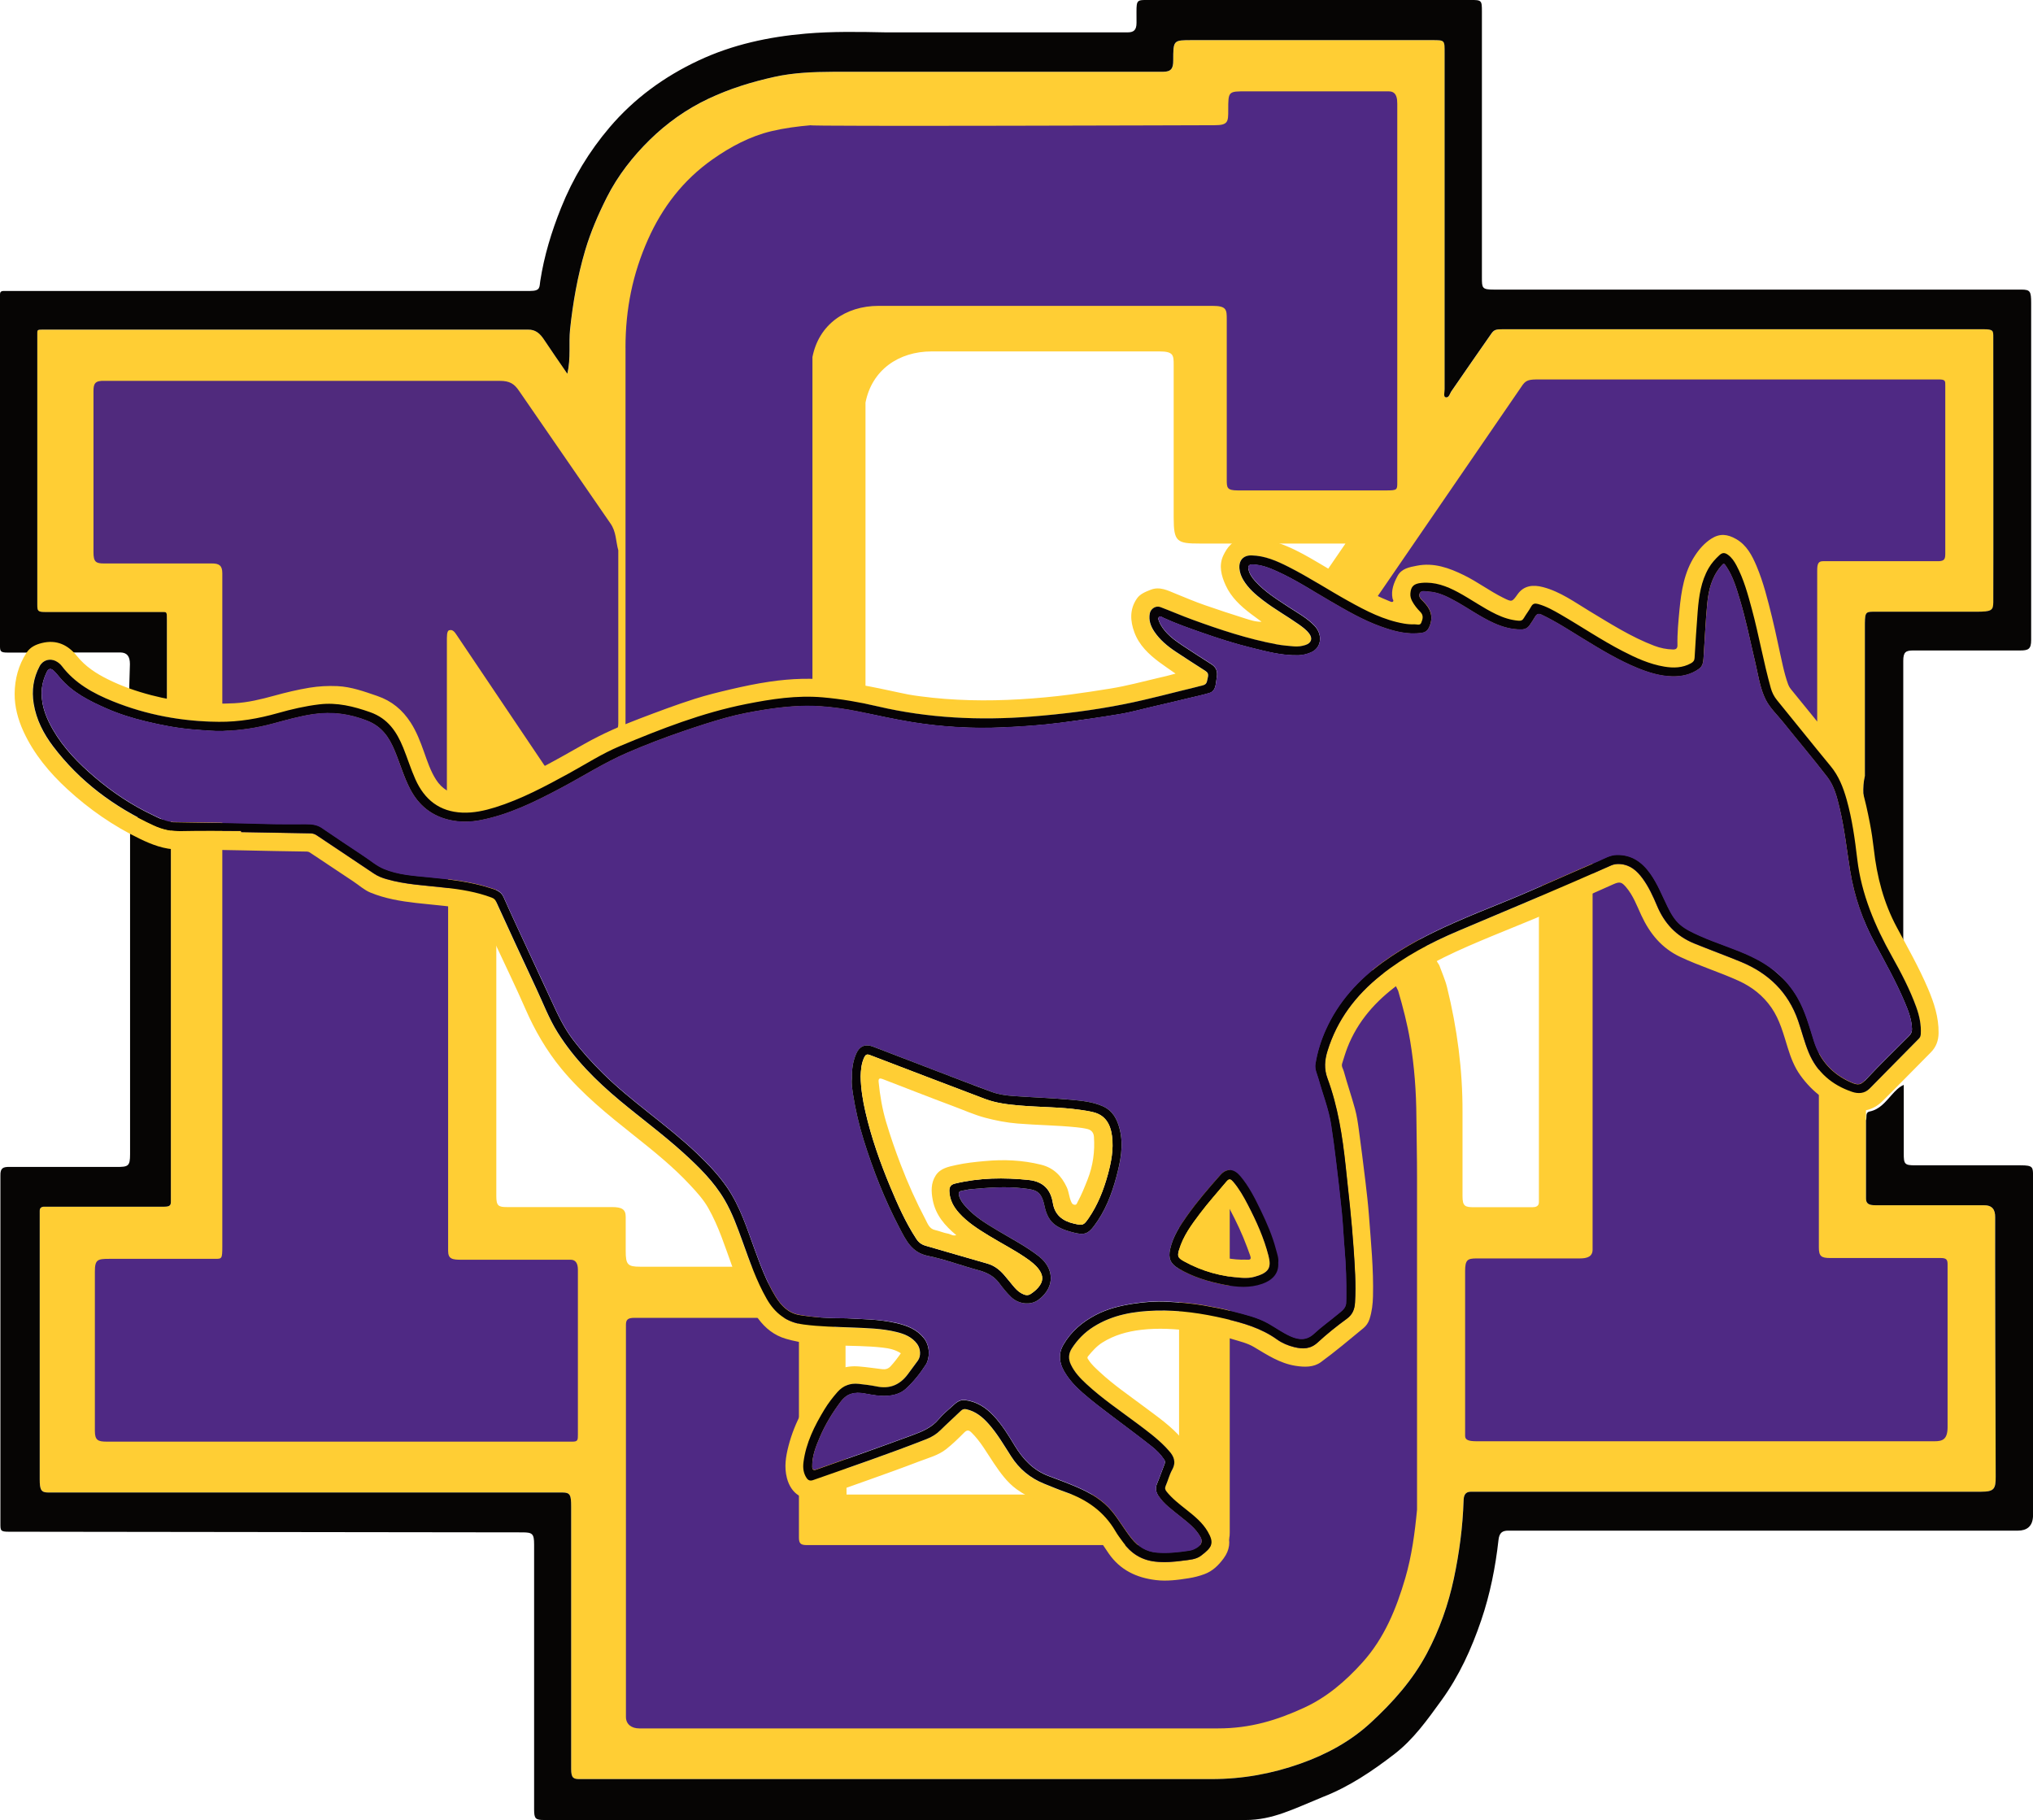 <?xml version="1.0" encoding="utf-8"?>
<!-- Generator: Adobe Illustrator 26.5.0, SVG Export Plug-In . SVG Version: 6.00 Build 0)  -->
<svg version="1.1" xmlns="http://www.w3.org/2000/svg" xmlns:xlink="http://www.w3.org/1999/xlink" x="0px" y="0px"
	 viewBox="0 0 540 483.41" style="enable-background:new 0 0 540 483.41;" xml:space="preserve">
<g id="Layer_1">
	<g>
		<g>
			<path style="fill:#FFCE34;" d="M347.52,158.74l9.86-14.37h-38.67c-6.09,0-6.96-0.43-6.96-6.89V97c0-2.62,0-3.66-3.8-3.66h-60.48
				c-8.81,0-15.91,4.98-17.58,13.61v85.62l-105.17,33.86l-80.4-40.62c0-0.33,0.01-0.65,0.01-0.98v-20.09c0-2.14,0-2.14-1.08-2.14
				h-31.1c-2.1,0-2.24-0.26-2.24-1.92V88.59c0-1.05,0-1.03,1.89-1.03h128.44c2.03-0.05,3.23,1.05,4.27,2.62
				c1.92,2.92,3.93,5.77,6.22,9.11c0.97-4.29,0.33-8.07,0.72-11.78c0.74-7.11,1.97-14.11,4.01-20.99c1.46-4.92,3.46-9.58,5.77-14.13
				c2.91-5.77,6.9-10.86,11.44-15.29c4.48-4.38,9.61-8.06,15.47-10.84c5.7-2.7,11.56-4.5,17.63-5.84c5.09-1.13,10.31-1.31,15.5-1.34
				h87.63c2.24,0,2.76-0.91,2.76-2.98c0-5.43,0-5.43,4.97-5.43h63.77c3.49,0,3.34,0,3.34,3.56v89.2c0,0.75-0.37,1.99,0.29,2.11
				c0.91,0.17,1.08-0.99,1.52-1.62c3.55-5.13,7.07-10.29,10.67-15.39c0.69-0.97,1.27-1.07,3.03-1.07h127.51
				c2.79,0,2.72,0.39,2.72,2.19c0,0,0.05,63.48,0,70.32c-0.02,2.21-0.48,2.52-4.6,2.52H497.4c-2.06,0-2.06,0.49-2.06,4.25v39.36
				c-1.48,6.42,1.33,12.45,2.07,18.65c0.57,4.73,1.09,9.51,2.67,14.05c1.41,4.05,2.96,8.06,5.46,11.62"/>
			<path style="fill:#4F2984;" d="M166.14,92.38c0-10.34,1.91-19.63,5.97-28.76c3.82-8.57,9.35-15.79,17.14-21.28
				c4.84-3.41,10.03-6.16,15.66-7.5c3.35-0.8,6.95-1.28,10.51-1.58c-3.6,0.37,107.18,0,107.18,0c3.64,0,3.64-0.94,3.64-4.02
				c0-5,0-5,4.86-4.97h37.78c1.03,0,2.29,0.36,2.26,3.26v100.62c0,1.96,0,2.11-2.99,2.11c0,0-35.17,0-39.37,0
				c-2.93,0-2.93-0.76-2.93-2.86v-42.5c0-2.62,0-3.66-3.8-3.66h-88.67c-8.81,0-15.91,4.98-17.58,13.61v85.62
				c0,0.9-1.53,1.32-2.52,1.34c-15.9,0.45-30.68,5.48-45.3,11.16c-1.23,0.48-2,1.2-1.83-1.23V92.38z"/>
			<path style="fill:#502A7D;" d="M59.05,187.73v-35.47c0-2.06-0.86-2.6-2.73-2.6H27.61c-2.16,0-2.78-0.42-2.78-3.01v-42.75
				c0-1.99,0.39-2.84,2.94-2.74h105c2.63,0,3.84,0.79,5.11,2.67L162.12,139c1.59,2.22,1.43,4.75,2.11,7.17v45.92
				c0,1.74-0.54,2.58-2.2,3.39c-4.95,2.43-9.77,5.14-14.55,7.9c-1.48,0.85-2.42,0.82-3.26-0.65l-22.92-34.06
				c-0.43-0.64-0.99-1.53-1.87-1.29c-0.43,0-0.73,0.52-0.73,2.09v41.13c0,1.14-1.24,0.33-1.88-0.21c-1.7-1.41-2.58-3.45-3.39-5.46
				c-0.95-2.37-1.85-4.76-2.69-7.17c-2.87-8.21-9.37-11.68-17.28-13.51c-7.49-1.74-14.54,0.41-21.64,2.15
				c-3.5,0.85-6.96,1.82-10.6,1.77C60.42,188.15,59.71,188.38,59.05,187.73z"/>
			<path style="fill:#4F2984;" d="M482.65,191.59c-0.22,0.73-0.38,0.84-0.94,0.21c-4.15-4.7-7.78-9.51-8.85-16.1
				c-1.24-7.62-3.13-15.17-5.75-22.47c-1.16-3.25-2.59-6.41-5.65-8.41c-2.67-1.75-5.02-1.57-7.48,0.45
				c-4.24,3.48-5.79,8.31-6.75,13.43c-0.74,3.95-1.02,7.94-1.01,11.95c0.01,3.05-0.59,3.53-3.5,3.04
				c-6.15-1.05-11.23-4.49-16.51-7.48c-4.79-2.72-9.21-6.1-14.38-8.16c-4.48-1.79-5.71-1.52-8.86,2.07
				c-0.82,0.93-1.59,1.11-2.73,0.56c-2.61-1.24-5.1-2.69-7.53-4.25c-3.59-2.3-7.36-4.25-11.64-4.82
				c-5.79-0.77-11.08,0.91-10.69,7.95c0.09,1.66-0.81,1.86-1.9,1.31c-1.04-0.51-2.67-0.39-2.81-2.13l38.36-55.91
				c1.23-1.98,2.02-2.05,4.96-2.05h105.97c1.76,0,1.76,0.39,1.74,1.63v44.6c0,1.5-0.23,1.96-1.7,2.05h-30.8
				c-1.21,0-1.52,0.69-1.52,2.44V191.59z"/>
			<path style="fill:#060504;" d="M7.84,173.33h-5.8c-1.93,0-2.06-0.33-2.04-1.92c0-8.51,0-93.22,0-93.22c0-0.97,0.67-0.9,1.39-0.91
				h139.42c2.79,0,2.44-1.04,2.69-2.63c1.03-6.7,2.99-13.1,5.52-19.42c3.16-7.9,7.47-15.02,12.91-21.41
				c6.51-7.65,14.47-13.46,23.64-17.76c9.06-4.25,18.65-6.28,28.44-7.13c7.08-0.61,14.24-0.48,21.39-0.33h64.06
				c1.63,0,2.42-0.54,2.42-2.56l-0.01-2.89c0-3.16,0.2-3.16,3.05-3.16h85.54c3.09,0,3.16,0.05,3.16,3.08v70.66
				c0,2.78,0.04,3.19,3.16,3.19h140.12c2.35,0,2.61,0.44,2.61,3.58v89.5c0,2.42-0.75,2.77-2.92,2.77H508.3
				c-2.08-0.02-2.76,0.4-2.76,2.76v74.88c-2.5-3.56-4.04-7.56-5.46-11.62c-1.58-4.54-2.1-9.32-2.67-14.05
				c-0.75-6.2-3.55-12.23-2.07-18.65v-39.36c0-3.76,0-4.25,2.06-4.25h27.45c4.12,0,4.58-0.31,4.6-2.52c0.05-6.84,0-70.32,0-70.32
				c0-1.8,0.07-2.19-2.72-2.19H399.22c-1.76,0-2.34,0.1-3.03,1.07c-3.6,5.1-7.11,10.26-10.67,15.39c-0.44,0.63-0.61,1.79-1.52,1.62
				c-0.66-0.12-0.29-1.36-0.29-2.11v-89.2c0-3.56,0.15-3.56-3.34-3.56H316.6c-4.97,0-4.97,0-4.97,5.43c0,2.06-0.51,2.98-2.76,2.98
				h-87.63c-5.18,0.03-10.4,0.21-15.5,1.34c-6.07,1.34-11.93,3.14-17.63,5.84c-5.85,2.77-10.99,6.46-15.47,10.84
				c-4.53,4.43-8.52,9.52-11.44,15.29c-2.3,4.56-4.31,9.21-5.77,14.13c-2.03,6.88-3.26,13.88-4.01,20.99
				c-0.39,3.71,0.25,7.49-0.72,11.78c-2.29-3.34-4.3-6.2-6.22-9.11c-1.04-1.57-2.23-2.67-4.27-2.62H11.8
				c-1.89,0-1.89-0.02-1.89,1.03v72.06c0,1.67,0.14,1.92,2.24,1.92h31.1c1.08,0,1.08,0,1.08,2.14v20.09c0,0.33-0.01,0.65-0.01,0.98
				c-0.27,0.66-0.41,1.21-1.48,0.99c-2.93-0.6-5.87-1.1-8.56-2.51l0.23-7.85c0-2.02-0.72-3.06-2.51-3.1H17.44
				C14.26,171.42,11.06,171.6,7.84,173.33z"/>
		</g>
		<g>
			<path style="fill:#FFCE34;" d="M61,215.66l70.83,17.88v84.17c0,2.56,0.55,2.9,2.82,2.9h27.87c2.65,0,3.68,0.58,3.68,2.59v9.07
				c0,3.61,0.51,4.18,3.85,4.18h29.67c1.1,3.79,24.87,17.77,24.87,17.77v10.35l0.27,32.39h85.61l2.71-3.2v-81.72l51.65-56.26
				c3.12-3.09,6.33-17.93,17.46,0.58c0.7,1.95,1.58,3.86,2.07,5.86c2.68,10.89,4.15,21.92,4.11,33.16v22.34
				c0,2.71,0.71,2.93,3.11,2.93H407c0.87,0,1.76-0.22,1.76-1.33V244c0-2.91,2.28-24.43,3.35-24.88c0,0,83.52,60.42,83.52,69.12
				v30.12c0,1.39,0.88,1.76,2.43,1.76h28.72c2.46-0.06,3.18,1.21,3.16,3.19c-0.04,4.51,0.08,61.77,0.14,68.85
				c0.03,3.34-0.44,4.05-3.86,4.05H390.69c-1.68,0-1.92,1.2-1.96,2.42c-0.22,6.94-1.13,13.81-2.57,20.59
				c-1.47,6.97-3.83,13.65-7.19,19.96c-3.77,7.09-8.99,12.93-14.87,18.36c-5.48,5.06-11.87,8.47-18.7,10.89
				c-7.59,2.69-15.27,4.11-23.67,4.11H153.92c-1.61,0-2.21-0.3-2.21-2.68v-69.73c0-2.98-0.25-3.71-2.26-3.71H12.79
				c-1.87,0-2.24-0.72-2.24-3.49v-71.37c0-0.73,0.5-1.05,1.16-1.05h31.96c1.63,0,1.72-0.56,1.72-1.46V216.44L61,215.66z"/>
			<path style="fill:#060504;" d="M505.67,288.15v18.17c-0.01,2.87,0.21,3.2,3.03,3.2h28.03c3.28,0,3.28,0.47,3.28,2.92v89.99
				c0,3.06-1.75,4.12-4.01,4.12H400.6c-1.55,0-2.36,0.57-2.57,2.45c-0.81,7.27-2.24,14.46-4.6,21.38
				c-2.56,7.52-5.81,14.7-10.56,21.25c-3.75,5.17-7.42,10.36-12.47,14.25c-5.87,4.53-12.01,8.68-19.05,11.42
				c-7.75,3.16-13.31,6.11-20.47,6.11H144.6c-2.35,0-2.73-0.32-2.73-2.79v-70.38c0-2.88-0.45-3.23-3.13-3.23L2.37,406.84
				c-2.27,0-2.26-0.31-2.26-2.2v-92.4c-0.06-2.06,0.78-2.3,2.37-2.3c9.47,0.02,18.95,0.01,28.42,0.01c3.16,0,3.65-0.16,3.65-3.39
				V217.3c0-0.64,10.82,0.19,10.84,0.95v100.8c0,0.91-0.09,1.46-1.72,1.46H11.71c-0.66,0-1.16,0.32-1.16,1.05v71.37
				c0,2.77,0.37,3.49,2.24,3.49h136.66c2.01,0,2.26,0.73,2.26,3.71v69.73c0,2.38,0.6,2.68,2.21,2.68h167.83
				c8.4,0,16.09-1.43,23.67-4.11c6.83-2.42,13.22-5.83,18.7-10.89c5.88-5.43,11.09-11.27,14.87-18.36
				c3.36-6.31,5.71-12.99,7.19-19.96c1.43-6.78,2.35-13.64,2.57-20.59c0.04-1.22,0.27-2.42,1.96-2.42h135.52
				c3.42,0,3.89-0.71,3.86-4.05c-0.06-7.08-0.18-64.34-0.14-68.85c0.02-1.98-0.7-3.25-3.16-3.19h-28.72c-1.55,0-2.43-0.37-2.43-1.76
				v-20.79c0.3-0.83-0.28-2.09,0.98-2.35c2.71-0.55,4.23-2.62,5.92-4.48C503.44,289.74,504.39,288.71,505.67,288.15z"/>
			<path style="fill:#4F2984;" d="M371.38,263.17c1.28,4.38,2.43,8.77,3.18,13.28c1.12,6.74,1.62,13.52,1.66,20.34
				c0.04,5.35,0.18,10.7,0.17,16.06v88.13c-0.58,6.13-1.41,12.32-3.12,18.17c-2.38,8.12-5.54,15.95-11.42,22.46
				c-4.46,4.94-9.4,9.18-15.38,11.94c-7.21,3.33-14.32,5.53-22.88,5.53h-153.8c-2.02,0-3.53-1.07-3.53-3.07V351.86
				c0-1.4,0.56-1.83,2.31-1.83h38.88c4.17,0,4.76,0.72,4.76,3.17v55.14c0,1.61,0.44,2.05,2.1,2.05h108.97
				c2.68,0,3.36-0.85,3.36-3.29V295.75c0,0,19.78-28.31,25.04-32.48C352.28,262.79,366.08,250.98,371.38,263.17z"/>
			<path style="fill:#4F2984;" d="M59.04,211.18c0-2.16,56.86,15.2,59.99,16.35v104.73c0,2.17,1.16,2.34,3.55,2.34h29.02
				c1.28,0,1.9,0.94,1.9,2.65V381c0,1.45,0,1.91-1.42,1.91H28.31c-2.29,0-3.1-0.39-3.11-2.79v-42.38c0-3.18,0.7-3.38,3.83-3.38
				h28.16c1.75,0,1.86-0.01,1.86-3.38V211.18z"/>
			<path style="fill:#4F2984;" d="M483.12,331.29c0,2.34,0.59,2.85,2.99,2.85h29.36c1.55,0,1.86,0.44,1.84,1.76v43.15
				c0,3.3-1.37,3.76-3.46,3.76H392.28c-2.23,0-3.12-0.34-3.12-1.44v-43.76c0-2.97,0.63-3.36,3.05-3.36h27.43
				c1.98,0,3.38-0.5,3.38-2.33V218.82c2.13-2.17,60.1,48.75,60.1,50.1V331.29z"/>
		</g>
		<g>
			<path style="fill:#FFCE34;" d="M239.28,359.44c-1.45-0.95-3.07-1.3-4.72-1.49c-4.13-0.49-8.29-0.44-12.43-0.59
				c-4.51-0.17-9.03-0.49-13.4-1.77c-3.06-0.9-5.43-2.77-7.31-5.31c-3.14-4.23-5.14-9.02-6.94-13.93c-1.92-5.25-3.57-10.6-6.36-15.5
				c-1.27-2.24-2.98-4.12-4.71-5.98c-4.56-4.93-9.77-9.11-15-13.27c-6.87-5.46-13.71-10.95-19.33-17.78
				c-3.95-4.82-7.02-10.12-9.51-15.82c-2.54-5.83-5.34-11.55-8.02-17.33c-1.02-2.21-2.13-4.4-2.97-6.67
				c-0.6-1.62-1.89-1.94-3.23-2.24c-4.87-1.07-9.85-1.36-14.8-1.92c-4.14-0.47-8.28-1.17-12.15-2.76c-1.66-0.68-3.06-1.98-4.59-2.99
				c-3.83-2.55-7.66-5.08-11.48-7.64c-0.35-0.24-0.69-0.27-1.07-0.27c-11.32-0.14-22.63-0.53-33.95-0.55
				c-3.63,0-6.96-1.28-10.16-2.83c-7.07-3.42-13.47-7.86-19.25-13.18c-4.79-4.41-8.9-9.34-11.65-15.3
				c-1.47-3.2-2.39-6.61-2.36-10.08c0.03-3.84,1.01-7.57,3.15-10.86c0.94-1.45,2.34-2.15,4.05-2.58c3.96-0.99,6.99,0.52,9.34,3.44
				c2.26,2.81,5.13,4.66,8.26,6.21c3.68,1.83,7.53,3.16,11.51,4.2c7.24,1.9,14.59,2.53,22.03,2.14c3.63-0.19,7.17-1.06,10.69-2.03
				c3.05-0.84,6.15-1.58,9.29-2.1c2.46-0.4,4.91-0.53,7.39-0.42c3.71,0.17,7.14,1.43,10.62,2.62c3.86,1.32,6.68,3.7,8.84,7.03
				c1.56,2.4,2.57,5.06,3.53,7.74c0.92,2.58,1.77,5.21,3.27,7.52c1.51,2.33,3.71,3.72,6.54,3.9c4,0.26,7.69-1,11.32-2.44
				c7.53-3,14.52-7.08,21.56-11.05c4.68-2.64,9.58-4.79,14.61-6.69c4.85-1.84,9.71-3.68,14.66-5.25c3.09-0.98,6.25-1.76,9.41-2.5
				c3.47-0.81,6.95-1.55,10.47-2.06c5.66-0.83,11.36-1.07,17.07-0.32c3.2,0.42,6.36,1.01,9.53,1.6c3.42,0.64,6.81,1.45,10.23,2.12
				c1.04,0.2,2.1,0.34,3.15,0.48c8.82,1.17,17.69,1.32,26.56,0.79c4.44-0.27,8.88-0.67,13.28-1.25c3.61-0.47,7.21-1.03,10.8-1.61
				c4.23-0.69,8.35-1.8,12.51-2.78c1.5-0.35,3-0.68,4.69-1.17c-1.53-1.07-2.95-2.02-4.31-3.03c-2.83-2.11-5.37-4.53-6.62-7.9
				c-1.13-3.03-1.32-6.15,0.65-9c0.87-1.26,2.27-1.79,3.63-2.33c2.45-0.98,4.59,0.19,6.72,1.05c2.57,1.04,5.13,2.14,7.75,3.04
				c3.52,1.21,7.05,2.4,10.6,3.5c1.41,0.44,2.83,0.94,4.42,0.89c-0.94-0.7-1.9-1.38-2.83-2.09c-2.74-2.08-5.25-4.4-6.7-7.58
				c-1.16-2.52-1.88-5.26-0.64-7.91c1.05-2.24,2.6-4.18,5.38-4.63c2.48-0.41,4.84,0.06,7.19,0.68c6.11,1.59,11.28,5.11,16.65,8.21
				c4.87,2.81,9.66,5.75,14.9,7.85c0.32,0.13,0.67,0.35,0.95,0.12c0.28-0.24-0.05-0.55-0.11-0.83c-0.43-2.17,0.33-4.1,1.31-5.94
				c1.09-2.04,3.15-2.37,5.15-2.76c4.52-0.89,8.59,0.59,12.52,2.52c3.59,1.76,6.8,4.2,10.39,5.98c2.34,1.16,2.34,1.2,3.85-0.92
				c1.62-2.29,4.04-2.62,6.78-1.89c4.58,1.21,8.36,3.98,12.32,6.37c5.58,3.36,11.07,6.87,17.19,9.2c1.6,0.61,3.26,0.95,4.99,0.99
				c0.83,0.02,1.2-0.33,1.18-1.15c-0.07-3.13,0.24-6.25,0.53-9.35c0.49-5.05,1.26-10.05,4.12-14.43c1.15-1.77,2.56-3.36,4.34-4.5
				c2.25-1.45,4.29-1.22,6.59,0.09c2.82,1.61,4.25,4.38,5.45,7.22c1.83,4.35,2.95,8.94,4.08,13.51c1.06,4.3,1.9,8.64,2.89,12.96
				c0.39,1.69,0.83,3.38,1.43,5c0.3,0.82,0.97,1.51,1.53,2.21c4.76,5.87,9.55,11.7,14.28,17.59c1.85,2.31,2.89,5.07,3.73,7.88
				c0.9,3,1.55,6.08,2.15,9.15c0.44,2.27,0.78,4.57,1.04,6.86c0.81,7.3,2.62,14.28,6.13,20.8c2.88,5.37,5.89,10.67,8.28,16.29
				c1.59,3.74,2.84,7.57,2.79,11.71c-0.02,2.01-0.63,3.74-2.09,5.2c-4.3,4.3-8.51,8.69-12.85,12.96c-2.55,2.5-5.7,3.08-9.11,2.17
				c-5.33-1.43-9.44-4.61-12.63-9.01c-1.6-2.2-2.57-4.73-3.37-7.32c-1.15-3.69-2.11-7.47-4.35-10.71c-2.21-3.18-5.14-5.5-8.67-7.11
				c-5.09-2.32-10.45-3.96-15.52-6.35c-4.97-2.34-8.11-6.21-10.36-11.05c-1.19-2.56-2.16-5.26-4.04-7.47
				c-1.13-1.33-1.64-1.58-3.38-0.8c-5.81,2.61-11.64,5.19-17.5,7.69c-4.9,2.09-9.86,4.05-14.78,6.09
				c-8.62,3.58-17.19,7.27-24.79,12.8c-6.03,4.39-10.87,9.8-13.61,16.87c-0.53,1.37-0.93,2.78-1.38,4.18
				c-0.24,0.76,0.27,1.41,0.45,2.07c0.92,3.34,2.05,6.63,2.97,9.97c0.49,1.78,0.76,3.64,1.01,5.47c0.62,4.59,1.21,9.19,1.76,13.79
				c0.36,3.02,0.71,6.04,0.94,9.08c0.53,7.14,1.25,14.27,1.07,21.44c-0.05,2.07-0.28,4.07-0.92,6.05c-0.31,0.97-0.87,1.79-1.6,2.39
				c-3.72,3.07-7.42,6.19-11.31,9.04c-1.94,1.42-4.38,1.36-6.78,0.98c-4.14-0.66-7.52-2.91-10.99-4.98
				c-1.78-1.06-3.76-1.49-5.69-2.09c-3.41-1.05-6.92-1.72-10.45-2.15c-4.61-0.56-9.22-0.89-13.89-0.33
				c-3.67,0.44-7.09,1.39-10.22,3.35c-1.51,0.95-2.68,2.26-3.8,3.63c-0.38,0.46-0.11,0.68,0.08,0.97c0.8,1.29,1.94,2.27,3.03,3.29
				c3.62,3.37,7.72,6.15,11.66,9.11c3.58,2.69,7.31,5.22,10.22,8.69c1.34,1.6,2.43,3.33,2.64,5.51c0.17,1.79-0.61,3.31-1.14,4.91
				c-0.16,0.5-0.39,0.97-0.62,1.44c-0.25,0.51,0.2,0.71,0.44,0.92c1.42,1.22,2.85,2.42,4.32,3.58c2.85,2.25,5.15,4.91,6.36,8.39
				c0.85,2.45,0.62,4.68-1,6.89c-1.38,1.88-2.95,3.41-5.12,4.21c-1.34,0.5-2.75,0.86-4.16,1.08c-2.9,0.46-5.83,0.85-8.76,0.49
				c-5.12-0.62-9.46-2.66-12.51-7.08c-1.59-2.3-3.05-4.72-4.92-6.82c-2.16-2.42-5.07-3.64-7.99-4.8c-3.96-1.58-8.05-2.87-11.56-5.44
				c-2.53-1.85-4.29-4.33-6.01-6.87c-1.88-2.78-3.5-5.76-5.93-8.15c-0.7-0.69-1.19-0.79-1.96-0.02c-1.52,1.54-3.09,3.06-4.78,4.4
				c-2.09,1.66-4.7,2.31-7.14,3.25c-4.46,1.71-8.95,3.32-13.45,4.92c-4.42,1.58-8.85,3.17-13.31,4.62c-4,1.3-7.33-0.92-8.41-5.1
				c-0.76-2.94-0.31-5.68,0.41-8.5c1.66-6.45,4.87-12.05,9.08-17.13c2.53-3.06,5.82-4.35,9.74-4.01c2.04,0.18,4.07,0.47,6.11,0.72
				c0.84,0.1,1.54-0.1,2.15-0.72C237.56,361.82,238.43,360.66,239.28,359.44z M64.04,220.71c0,0.11,0,0.21,0,0.32
				c6.13,0.11,12.26,0.24,18.4,0.33c0.64,0.01,1.16,0.18,1.69,0.54c5.06,3.39,10.14,6.75,15.19,10.16c1.03,0.69,2.14,1.12,3.32,1.46
				c5.05,1.46,10.28,1.67,15.46,2.26c4.24,0.49,8.44,1.14,12.47,2.67c0.6,0.23,0.94,0.55,1.19,1.1c3.53,7.67,7.03,15.35,10.63,22.99
				c1.86,3.95,3.4,8.07,5.73,11.78c4.43,7.05,10.24,12.83,16.59,18.12c5.56,4.63,11.4,8.92,16.76,13.78
				c4.12,3.74,8.1,7.63,10.95,12.49c2.07,3.53,3.43,7.37,4.82,11.2c1.87,5.15,3.63,10.32,6.37,15.11c2.21,3.87,5.28,6.19,9.78,6.81
				c4.28,0.58,8.58,0.62,12.88,0.8c3.96,0.17,7.92,0.24,11.8,1.19c2.14,0.52,4.14,1.32,5.51,3.19c0.93,1.28,1.04,3.22,0.2,4.39
				c-0.86,1.21-1.77,2.39-2.64,3.58c-2.09,2.86-4.81,4.05-8.35,3.3c-1.56-0.33-3.16-0.5-4.75-0.68c-2.23-0.25-4.11,0.45-5.62,2.15
				c-1.3,1.46-2.47,3-3.48,4.66c-2.64,4.35-4.91,8.86-5.56,14c-0.19,1.47-0.04,2.89,0.81,4.17c0.42,0.63,0.94,0.86,1.74,0.58
				c10.08-3.54,20.2-6.98,30.14-10.89c1.4-0.55,2.63-1.31,3.7-2.37c1.76-1.74,3.61-3.39,5.39-5.11c0.46-0.44,0.86-0.59,1.51-0.44
				c2.47,0.56,4.29,2.07,5.9,3.89c2.33,2.63,4.1,5.68,5.98,8.62c2.15,3.36,5.04,5.76,8.71,7.24c1.94,0.79,3.87,1.59,5.84,2.28
				c5.57,1.96,10.14,5.16,13.15,10.36c0.59,1.02,1.32,1.95,2.01,2.91c2.1,2.93,4.88,4.72,8.52,5.14c2.52,0.29,5.02,0.08,7.51-0.26
				c1.62-0.22,3.36-0.29,4.69-1.3c2.98-2.26,3.56-3.35,1.77-6.41c-1.42-2.43-3.57-4.13-5.71-5.84c-1.85-1.47-3.72-2.9-5.21-4.77
				c-0.39-0.49-0.51-0.91-0.23-1.54c0.61-1.39,0.97-2.91,1.7-4.23c1.13-2.03,0.51-3.6-0.89-5.11c-0.28-0.31-0.55-0.63-0.84-0.93
				c-2.29-2.36-4.93-4.31-7.54-6.27c-4.57-3.42-9.31-6.62-13.51-10.51c-1.63-1.5-3.15-3.09-4.11-5.14c-0.7-1.5-0.64-2.93,0.27-4.33
				c1.5-2.3,3.38-4.21,5.69-5.68c5.1-3.24,10.81-4.18,16.7-4.33c6.17-0.16,12.23,0.74,18.22,2.13c4.91,1.14,9.71,2.52,13.89,5.52
				c1.36,0.97,2.92,1.63,4.56,2.03c2.27,0.56,4.32,0.55,6.24-1.23c2.42-2.25,5.02-4.33,7.7-6.27c1.57-1.14,2.1-2.54,2.21-4.34
				c0.29-4.85-0.06-9.68-0.39-14.51c-0.5-7.26-1.32-14.49-2.1-21.73c-0.85-7.93-2.05-15.78-4.83-23.29c-0.93-2.5-0.76-4.82,0.01-7.3
				c2.56-8.25,7.51-14.78,14.19-20.1c6.25-4.97,13.24-8.68,20.54-11.76c13.55-5.72,27.14-11.38,40.57-17.39
				c0.78-0.35,1.59-0.44,2.45-0.38c2.67,0.2,4.45,1.78,5.94,3.81c1.63,2.23,2.78,4.73,3.84,7.25c1.97,4.67,5.08,8.06,9.88,10.02
				c4.12,1.68,8.3,3.2,12.41,4.89c7.32,3.02,12.54,8.04,15.18,15.6c0.98,2.8,1.68,5.69,2.81,8.44c2.19,5.3,6.16,8.68,11.5,10.5
				c1.64,0.56,3.36,0.48,4.69-0.87c4.37-4.41,8.71-8.84,13.08-13.26c0.35-0.35,0.46-0.71,0.49-1.2c0.15-2.48-0.36-4.85-1.19-7.16
				c-1.69-4.71-4.01-9.12-6.45-13.47c-4.53-8.1-8.12-16.48-9.23-25.82c-0.63-5.32-1.36-10.65-2.82-15.84
				c-0.9-3.2-2.08-6.25-4.25-8.88c-4.8-5.81-9.49-11.72-14.26-17.55c-0.79-0.97-1.31-2.02-1.64-3.21
				c-1.93-6.93-3.16-14.03-5.03-20.97c-1.07-3.97-2.14-7.94-4.09-11.59c-0.58-1.08-1.24-2.09-2.26-2.83
				c-0.77-0.55-1.44-0.65-2.22,0.07c-1.13,1.04-2.14,2.16-2.91,3.49c-2.03,3.53-2.58,7.45-2.9,11.41
				c-0.33,4.14-0.58,8.29-0.83,12.43c-0.04,0.7-0.37,1.09-0.94,1.41c-2.25,1.26-4.66,1.31-7.11,0.9c-3.95-0.66-7.55-2.3-11.07-4.13
				c-5.65-2.92-10.92-6.5-16.41-9.68c-1.94-1.12-3.89-2.23-6.08-2.83c-0.79-0.22-1.35-0.14-1.79,0.68
				c-0.58,1.06-1.36,2.02-1.96,3.08c-0.34,0.59-0.75,0.74-1.39,0.69c-2.08-0.17-4.02-0.8-5.89-1.69c-3.55-1.68-6.73-4.01-10.18-5.87
				c-3.03-1.63-6.15-2.82-9.69-2.49c-2.03,0.19-2.84,0.9-2.98,2.81c-0.05,0.73,0.14,1.42,0.49,2.08c0.57,1.05,1.32,1.98,2.14,2.8
				c0.98,0.98,0.63,2,0.24,2.94c-0.31,0.77-1.21,0.35-1.83,0.37c-0.9,0.04-1.83-0.04-2.73-0.19c-5.35-0.9-10.07-3.37-14.73-5.96
				c-5.35-2.97-10.48-6.34-15.95-9.11c-3.1-1.57-6.27-2.97-9.83-3.04c-2.19-0.04-3.42,1.36-3.2,3.55c0.11,1.08,0.48,2.07,1.04,3
				c1.32,2.2,3.22,3.84,5.22,5.37c3.03,2.32,6.36,4.18,9.47,6.37c1.03,0.72,2.05,1.47,2.81,2.49c0.96,1.29,0.55,2.51-0.99,3.01
				c-0.99,0.32-2.01,0.47-3.04,0.38c-1.55-0.14-3.12-0.26-4.65-0.55c-7.69-1.45-15.09-3.91-22.42-6.58
				c-2.84-1.04-5.63-2.25-8.46-3.32c-1.18-0.45-2.55,0.44-2.79,1.67c-0.35,1.8,0.21,3.39,1.2,4.85c1.49,2.22,3.52,3.89,5.72,5.35
				c2.6,1.73,5.23,3.4,7.85,5.09c0.61,0.39,0.83,0.81,0.67,1.6c-0.4,2.02-0.34,2.03-2.42,2.5c-0.19,0.04-0.36,0.11-0.55,0.15
				c-6.44,1.55-12.83,3.3-19.32,4.59c-8.14,1.62-16.39,2.64-24.67,3.29c-13.72,1.07-27.31,0.43-40.76-2.71
				c-4.82-1.13-9.7-1.97-14.64-2.4c-6.88-0.59-13.61,0.45-20.3,1.78c-11.63,2.3-22.62,6.59-33.5,11.16
				c-4.74,1.99-9.07,4.8-13.58,7.26c-6.31,3.45-12.64,6.86-19.54,9.01c-2.85,0.89-5.75,1.53-8.76,1.41
				c-6.06-0.24-10.05-3.44-12.47-8.84c-1.23-2.74-2.11-5.62-3.24-8.41c-1.73-4.24-4.06-7.75-8.76-9.42
				c-4.42-1.57-8.79-2.65-13.5-2.09c-3.75,0.45-7.42,1.3-11.05,2.33c-5.12,1.45-10.31,2.36-15.65,2.31
				c-9.73-0.09-19.16-1.81-28.19-5.46c-5.2-2.1-10.05-4.77-13.54-9.37c-0.39-0.51-0.9-0.93-1.48-1.24c-1.65-0.9-3.54-0.34-4.4,1.29
				c-1.68,3.14-2.15,6.47-1.58,9.96c0.69,4.24,2.6,7.95,5.15,11.32c7.07,9.34,16.19,16.1,26.77,20.98c2.34,1.08,4.77,1.61,7.4,1.55
				C53.53,220.62,58.79,220.71,64.04,220.71z"/>
			<path style="fill:#060305;" d="M64.04,220.71c-5.26,0-10.51-0.08-15.77,0.04c-2.63,0.06-5.05-0.47-7.4-1.55
				c-10.57-4.89-19.7-11.64-26.77-20.98c-2.55-3.37-4.46-7.08-5.15-11.32c-0.57-3.49-0.1-6.82,1.58-9.96
				c0.87-1.63,2.75-2.19,4.4-1.29c0.58,0.31,1.09,0.73,1.48,1.24c3.49,4.6,8.34,7.27,13.54,9.37c9.03,3.65,18.46,5.37,28.19,5.46
				c5.34,0.05,10.53-0.86,15.65-2.31c3.63-1.03,7.29-1.88,11.05-2.33c4.7-0.56,9.08,0.53,13.5,2.09c4.7,1.67,7.03,5.17,8.76,9.42
				c1.13,2.78,2.01,5.66,3.24,8.41c2.42,5.4,6.41,8.59,12.47,8.84c3,0.12,5.91-0.52,8.76-1.41c6.9-2.16,13.23-5.56,19.54-9.01
				c4.5-2.47,8.84-5.28,13.58-7.26c10.88-4.56,21.87-8.85,33.5-11.16c6.7-1.33,13.42-2.37,20.3-1.78c4.94,0.43,9.82,1.27,14.64,2.4
				c13.44,3.14,27.04,3.78,40.76,2.71c8.29-0.65,16.53-1.67,24.67-3.29c6.49-1.29,12.88-3.04,19.32-4.59
				c0.18-0.04,0.36-0.11,0.55-0.15c2.08-0.47,2.02-0.48,2.42-2.5c0.16-0.79-0.07-1.21-0.67-1.6c-2.62-1.69-5.26-3.36-7.85-5.09
				c-2.2-1.46-4.23-3.13-5.72-5.35c-0.98-1.47-1.55-3.05-1.2-4.85c0.24-1.23,1.61-2.12,2.79-1.67c2.83,1.07,5.61,2.28,8.46,3.32
				c7.33,2.68,14.73,5.13,22.42,6.58c1.53,0.29,3.09,0.41,4.65,0.55c1.03,0.09,2.06-0.06,3.04-0.38c1.54-0.5,1.95-1.72,0.99-3.01
				c-0.76-1.02-1.78-1.76-2.81-2.49c-3.11-2.19-6.45-4.05-9.47-6.37c-2-1.53-3.9-3.17-5.22-5.37c-0.56-0.93-0.93-1.92-1.04-3
				c-0.22-2.19,1.01-3.6,3.2-3.55c3.56,0.07,6.73,1.47,9.83,3.04c5.47,2.77,10.6,6.14,15.95,9.11c4.66,2.59,9.39,5.05,14.73,5.96
				c0.9,0.15,1.82,0.24,2.73,0.19c0.62-0.03,1.51,0.39,1.83-0.37c0.39-0.94,0.74-1.96-0.24-2.94c-0.82-0.82-1.57-1.76-2.14-2.8
				c-0.36-0.66-0.55-1.35-0.49-2.08c0.14-1.91,0.95-2.62,2.98-2.81c3.54-0.33,6.66,0.86,9.69,2.49c3.45,1.86,6.63,4.18,10.18,5.87
				c1.87,0.89,3.81,1.52,5.89,1.69c0.64,0.05,1.05-0.1,1.39-0.69c0.61-1.05,1.38-2.01,1.96-3.08c0.45-0.81,1-0.89,1.79-0.68
				c2.19,0.6,4.14,1.71,6.08,2.83c5.5,3.19,10.76,6.76,16.41,9.68c3.52,1.82,7.12,3.47,11.07,4.13c2.44,0.41,4.86,0.36,7.11-0.9
				c0.57-0.32,0.9-0.7,0.94-1.41c0.25-4.15,0.5-8.29,0.83-12.43c0.32-3.96,0.87-7.88,2.9-11.41c0.77-1.33,1.77-2.45,2.91-3.49
				c0.79-0.72,1.46-0.62,2.22-0.07c1.02,0.73,1.68,1.75,2.26,2.83c1.95,3.66,3.02,7.63,4.09,11.59c1.87,6.94,3.09,14.04,5.03,20.97
				c0.33,1.19,0.85,2.24,1.64,3.21c4.77,5.83,9.46,11.74,14.26,17.55c2.17,2.63,3.35,5.68,4.25,8.88
				c1.46,5.18,2.19,10.51,2.82,15.84c1.11,9.33,4.7,17.72,9.23,25.82c2.43,4.34,4.75,8.76,6.45,13.47c0.83,2.31,1.34,4.68,1.19,7.16
				c-0.03,0.49-0.15,0.85-0.49,1.2c-4.36,4.41-8.7,8.85-13.08,13.26c-1.34,1.35-3.05,1.43-4.69,0.87c-5.34-1.82-9.31-5.2-11.5-10.5
				c-1.14-2.75-1.84-5.64-2.81-8.44c-2.64-7.56-7.86-12.58-15.18-15.6c-4.11-1.69-8.29-3.22-12.41-4.89
				c-4.8-1.95-7.91-5.34-9.88-10.02c-1.06-2.52-2.2-5.02-3.84-7.25c-1.49-2.03-3.27-3.6-5.94-3.81c-0.86-0.07-1.67,0.03-2.45,0.38
				c-13.43,6.01-27.02,11.66-40.57,17.39c-7.3,3.08-14.29,6.79-20.54,11.76c-6.69,5.32-11.64,11.84-14.19,20.1
				c-0.77,2.48-0.94,4.8-0.01,7.3c2.78,7.51,3.98,15.36,4.83,23.29c0.78,7.24,1.6,14.47,2.1,21.73c0.33,4.83,0.68,9.66,0.39,14.51
				c-0.11,1.8-0.64,3.2-2.21,4.34c-2.67,1.95-5.27,4.03-7.7,6.27c-1.92,1.78-3.97,1.79-6.24,1.23c-1.64-0.41-3.21-1.06-4.56-2.03
				c-4.18-3-8.99-4.39-13.89-5.52c-5.99-1.39-12.05-2.29-18.22-2.13c-5.89,0.16-11.6,1.09-16.7,4.33c-2.32,1.47-4.2,3.38-5.69,5.68
				c-0.92,1.41-0.98,2.84-0.27,4.33c0.96,2.04,2.48,3.63,4.11,5.14c4.2,3.89,8.94,7.09,13.51,10.51c2.62,1.96,5.25,3.91,7.54,6.27
				c0.29,0.3,0.56,0.62,0.84,0.93c1.4,1.51,2.02,3.08,0.89,5.11c-0.73,1.32-1.09,2.84-1.7,4.23c-0.28,0.63-0.16,1.05,0.23,1.54
				c1.49,1.87,3.36,3.3,5.21,4.77c2.15,1.71,4.29,3.41,5.71,5.84c1.79,3.07,1.21,4.16-1.77,6.41c-1.33,1.01-3.07,1.08-4.69,1.3
				c-2.49,0.34-4.99,0.55-7.51,0.26c-3.64-0.42-6.42-2.2-8.52-5.14c-0.69-0.96-1.42-1.89-2.01-2.91c-3.02-5.2-7.58-8.4-13.15-10.36
				c-1.97-0.69-3.91-1.5-5.84-2.28c-3.67-1.49-6.56-3.88-8.71-7.24c-1.89-2.94-3.65-5.99-5.98-8.62c-1.61-1.82-3.44-3.33-5.9-3.89
				c-0.65-0.15-1.05,0-1.51,0.44c-1.78,1.72-3.63,3.37-5.39,5.11c-1.08,1.07-2.3,1.82-3.7,2.37c-9.95,3.91-20.06,7.35-30.14,10.89
				c-0.8,0.28-1.32,0.06-1.74-0.58c-0.84-1.27-1-2.7-0.81-4.17c0.66-5.14,2.92-9.65,5.56-14c1.01-1.66,2.19-3.2,3.48-4.66
				c1.52-1.7,3.39-2.4,5.62-2.15c1.59,0.18,3.19,0.36,4.75,0.68c3.54,0.75,6.26-0.45,8.35-3.3c0.88-1.2,1.78-2.38,2.64-3.58
				c0.83-1.17,0.73-3.11-0.2-4.39c-1.37-1.87-3.37-2.67-5.51-3.19c-3.87-0.95-7.84-1.02-11.8-1.19c-4.3-0.18-8.59-0.22-12.88-0.8
				c-4.51-0.61-7.57-2.94-9.78-6.81c-2.74-4.79-4.51-9.97-6.37-15.11c-1.39-3.83-2.75-7.67-4.82-11.2
				c-2.85-4.86-6.83-8.75-10.95-12.49c-5.36-4.86-11.2-9.15-16.76-13.78c-6.35-5.29-12.16-11.07-16.59-18.12
				c-2.34-3.72-3.87-7.83-5.73-11.78c-3.6-7.64-7.1-15.32-10.63-22.99c-0.25-0.55-0.59-0.88-1.19-1.1
				c-4.02-1.53-8.23-2.18-12.47-2.67c-5.18-0.6-10.41-0.81-15.46-2.26c-1.18-0.34-2.29-0.77-3.32-1.46
				c-5.05-3.4-10.13-6.76-15.19-10.16c-0.53-0.35-1.05-0.53-1.69-0.54c-6.13-0.09-12.26-0.21-18.4-0.33
				C64.04,220.92,64.04,220.81,64.04,220.71z M224.87,350.15c3.78,0.24,8.6,0.19,13.34,1.31c2.81,0.67,5.34,1.65,7.22,4.01
				c1.68,2.11,1.54,5.36,0.51,6.97c-1.52,2.38-3.28,4.59-5.38,6.5c-0.71,0.65-1.51,1.07-2.43,1.37c-2.88,0.93-5.73,0.32-8.56-0.18
				c-2.56-0.46-4.61-0.02-6.28,2.21c-2.18,2.91-4.05,5.97-5.48,9.3c-1.09,2.54-2.13,5.1-2.07,7.96c0.02,0.86,0.4,0.98,1.07,0.75
				c4.13-1.45,8.27-2.9,12.4-4.38c4.37-1.57,8.73-3.14,13.09-4.75c2.62-0.97,5.18-2,7.06-4.27c1.07-1.3,2.41-2.38,3.67-3.52
				c0.92-0.83,1.84-1.69,3.25-1.54c3.1,0.34,5.58,1.97,7.61,4.13c2.24,2.38,3.97,5.2,5.66,8c2.18,3.6,4.94,6.53,8.99,8.04
				c2.54,0.95,5.09,1.89,7.58,2.97c3.48,1.51,6.74,3.36,9.22,6.37c1.9,2.3,3.34,4.91,5.2,7.22c1.75,2.18,3.89,3.58,6.79,3.8
				c2.91,0.22,5.76-0.1,8.61-0.53c0.86-0.13,1.66-0.52,2.36-1.04c0.91-0.68,1.1-1.58,0.56-2.58c-1.29-2.34-3.4-3.88-5.41-5.51
				c-2.07-1.68-4.29-3.21-5.79-5.5c-0.64-0.98-0.83-1.98-0.35-3.12c0.73-1.74,1.33-3.53,2.03-5.29c0.17-0.44,0.13-0.79-0.12-1.16
				c-0.91-1.36-2.07-2.51-3.33-3.51c-3.42-2.7-6.92-5.29-10.39-7.91c-2.7-2.04-5.39-4.07-7.94-6.3c-1.96-1.71-3.67-3.56-4.95-5.8
				c-1.3-2.28-1.51-4.66-0.14-7.01c2.05-3.52,5.04-6.04,8.62-7.91c3.13-1.63,6.51-2.45,9.95-2.97c2.96-0.45,5.94-0.69,8.97-0.52
				c3.27,0.18,6.52,0.43,9.74,0.99c2.61,0.46,5.22,0.95,7.78,1.62c3.21,0.83,6.48,1.57,9.4,3.23c1.96,1.11,3.79,2.45,5.86,3.37
				c2.23,0.99,4.26,1.15,6.26-0.71c1.98-1.84,4.21-3.4,6.28-5.14c1.04-0.87,2.31-1.64,2.24-3.3c-0.01-0.34,0.02-0.68,0.03-1.03
				c0.04-4.26-0.07-8.52-0.44-12.77c-0.29-3.29-0.42-6.6-0.74-9.89c-0.46-4.64-1.01-9.28-1.57-13.91c-0.39-3.2-0.8-6.39-1.3-9.57
				c-0.65-4.12-2.21-8.01-3.32-12.01c-0.36-1.31-1.05-2.59-0.83-3.97c0.5-3.15,1.45-6.19,2.75-9.1c3.34-7.44,8.63-13.25,15.17-17.99
				c5.97-4.32,12.5-7.65,19.22-10.6c3.97-1.75,7.99-3.39,12.01-5.01c4.02-1.61,8-3.33,11.97-5.08c4.69-2.07,9.39-4.12,14.1-6.15
				c1.55-0.67,3.04-1.59,4.79-1.63c3.97-0.1,6.78,1.91,8.97,5.02c1.9,2.7,3.1,5.77,4.54,8.71c0.87,1.77,1.84,3.51,3.33,4.79
				c1.54,1.33,3.42,2.16,5.27,3c4.48,2,9.2,3.38,13.64,5.48c5.11,2.42,9.32,5.85,12.21,10.82c2.12,3.64,3.17,7.67,4.42,11.63
				c1.6,5.08,4.86,8.69,9.69,10.86c2.18,0.98,2.78,0.81,4.4-0.93c3.62-3.89,7.47-7.56,11.2-11.33c0.56-0.57,0.8-1.11,0.77-1.89
				c-0.09-2.55-1.01-4.9-1.98-7.18c-2.27-5.34-5.11-10.42-7.86-15.53c-3.29-6.08-5.49-12.49-6.59-19.29
				c-0.89-5.53-1.48-11.12-2.78-16.58c-0.69-2.92-1.43-5.89-3.27-8.28c-3.8-4.94-7.84-9.7-11.74-14.57
				c-1.59-1.99-3.52-3.76-4.66-6.04c-1.52-3.06-1.95-6.5-2.74-9.81c-0.72-3.02-1.38-6.05-2.08-9.07c-0.6-2.57-1.26-5.13-2.02-7.67
				c-0.9-3-1.78-6.01-3.53-8.66c-0.71-1.08-0.72-1.06-1.55-0.09c-2.45,2.87-3.25,6.37-3.59,9.96c-0.46,4.8-0.65,9.63-0.98,14.45
				c-0.07,1.03-0.26,2.07-1.16,2.73c-2.14,1.56-4.62,2.09-7.18,2.03c-3.17-0.08-6.2-1-9.12-2.19c-5.14-2.09-9.87-4.97-14.59-7.86
				c-3.59-2.19-7.11-4.51-10.93-6.32c-0.86-0.41-1.3-0.22-1.74,0.51c-0.46,0.77-0.95,1.53-1.46,2.26c-0.53,0.75-1.23,1.13-2.21,1.14
				c-2.56,0.02-4.94-0.64-7.24-1.67c-3.62-1.62-6.83-3.96-10.29-5.87c-2.26-1.25-4.57-2.4-7.22-2.52c-0.75-0.03-1.79-0.4-2.22,0.41
				c-0.49,0.92,0.4,1.67,0.96,2.24c1.79,1.82,2.67,3.75,1.72,6.33c-0.42,1.13-0.93,1.8-2.14,1.98c-3.81,0.57-7.4-0.42-10.9-1.68
				c-4.77-1.71-9.13-4.26-13.5-6.8c-4.62-2.68-9.11-5.6-13.98-7.82c-2.11-0.96-4.25-1.81-6.62-1.86c-0.94-0.02-1.22,0.43-1.04,1.29
				c0.26,1.22,0.94,2.19,1.76,3.1c2.54,2.84,5.74,4.81,8.87,6.88c2.36,1.55,4.88,2.9,6.86,4.95c2.3,2.39,1.98,5.92-0.94,7.15
				c-1,0.42-2.07,0.7-3.18,0.74c-4.42,0.15-8.63-1.02-12.86-2.06c-4.33-1.07-8.57-2.44-12.78-3.91c-3.45-1.21-6.91-2.41-10.24-3.94
				c-0.39-0.18-0.88-0.59-1.25-0.26c-0.37,0.32-0.1,0.86,0.06,1.28c0.09,0.24,0.2,0.48,0.33,0.71c1.34,2.37,3.44,3.97,5.63,5.44
				c2.62,1.76,5.3,3.44,7.95,5.15c1.19,0.77,1.61,1.88,1.39,3.23c-0.09,0.53-0.14,1.05-0.21,1.58c-0.16,1.19-0.45,2.41-1.77,2.8
				c-1.88,0.55-3.81,0.96-5.72,1.42c-2.83,0.68-5.66,1.37-8.5,2.01c-3.21,0.72-6.36,1.64-9.62,2.18c-5.2,0.87-10.4,1.61-15.63,2.29
				c-5.17,0.67-10.36,1.02-15.56,1.25c-7.96,0.35-15.9-0.12-23.76-1.37c-4.82-0.77-9.59-1.87-14.37-2.84
				c-3.46-0.7-6.95-1.22-10.47-1.43c-4.8-0.28-9.56,0.16-14.31,0.9c-3.56,0.55-7.1,1.23-10.56,2.19c-3.79,1.05-7.53,2.28-11.25,3.55
				c-5.04,1.71-10.01,3.62-14.89,5.73c-6.16,2.66-11.81,6.3-17.73,9.43c-6.78,3.59-13.63,7-21.24,8.47
				c-2.71,0.53-5.44,0.57-8.15-0.03c-4.79-1.07-8.25-3.86-10.52-8.18c-1.72-3.29-2.71-6.87-4.14-10.27
				c-1.45-3.48-3.36-6.36-7.2-7.89c-4.71-1.88-9.43-2.5-14.36-1.79c-3.64,0.53-7.18,1.54-10.72,2.5c-4.38,1.19-8.83,1.85-13.36,1.98
				c-2.59,0.07-5.16-0.18-7.74-0.39c-4.29-0.34-8.48-1.15-12.65-2.15c-3.56-0.86-7.07-1.94-10.43-3.41
				c-4.6-2.02-9.09-4.24-12.43-8.19c-0.56-0.66-1.1-1.35-1.73-1.93c-0.71-0.65-1.34-0.51-1.74,0.31c-0.89,1.83-1.42,3.74-1.41,5.79
				c0.02,3.51,1.29,6.63,3.01,9.61c2.87,4.96,6.81,8.97,11.14,12.65c4.64,3.94,9.65,7.31,15.16,9.93c1.84,0.87,3.69,1.98,5.73,2
				c8.19,0.11,16.37,0.24,24.56,0.48c3.54,0.11,7.09,0.05,10.63,0.06c1.46,0,2.88,0.12,4.14,0.97c3.74,2.52,7.45,5.07,11.22,7.53
				c1.76,1.15,3.36,2.57,5.31,3.38c3.8,1.59,7.89,1.82,11.91,2.22c5.51,0.55,11.01,1.12,16.31,2.83c1.39,0.45,2.86,0.77,3.59,2.43
				c2.21,5,4.55,9.94,6.84,14.9c1.99,4.31,4.02,8.6,6,12.91c1.58,3.46,3.2,6.89,5.51,9.94c2.45,3.25,5.18,6.24,8.07,9.1
				c3.81,3.77,7.98,7.11,12.15,10.44c4.35,3.47,8.73,6.9,12.75,10.74c2.95,2.81,5.77,5.74,8.08,9.12c3.41,4.99,5.2,10.7,7.24,16.29
				c1.58,4.33,3.15,8.65,5.57,12.6c1.49,2.42,3.34,4.4,6.29,4.93C216.1,349.9,219.96,350.16,224.87,350.15z"/>
			<path style="fill:#4F2984;" d="M224.87,350.15c-4.92,0.02-8.78-0.25-12.6-0.94c-2.95-0.53-4.8-2.51-6.29-4.93
				c-2.42-3.95-3.99-8.27-5.57-12.6c-2.05-5.59-3.84-11.29-7.24-16.29c-2.31-3.38-5.13-6.31-8.08-9.12
				c-4.03-3.84-8.41-7.27-12.75-10.74c-4.17-3.33-8.35-6.67-12.15-10.44c-2.89-2.86-5.62-5.85-8.07-9.1
				c-2.31-3.05-3.93-6.49-5.51-9.94c-1.97-4.32-4-8.61-6-12.91c-2.3-4.96-4.64-9.9-6.84-14.9c-0.73-1.66-2.19-1.98-3.59-2.43
				c-5.3-1.71-10.79-2.29-16.31-2.83c-4.02-0.4-8.11-0.63-11.91-2.22c-1.95-0.82-3.55-2.23-5.31-3.38
				c-3.77-2.46-7.48-5.01-11.22-7.53c-1.26-0.85-2.68-0.97-4.14-0.97c-3.54-0.01-7.09,0.05-10.63-0.06
				c-8.19-0.25-16.37-0.38-24.56-0.48c-2.04-0.03-3.89-1.13-5.73-2c-5.51-2.61-10.52-5.99-15.16-9.93
				c-4.33-3.68-8.26-7.69-11.14-12.65c-1.72-2.98-2.99-6.1-3.01-9.61c-0.01-2.04,0.52-3.96,1.41-5.79c0.4-0.82,1.02-0.96,1.74-0.31
				c0.64,0.58,1.17,1.27,1.73,1.93c3.34,3.95,7.83,6.17,12.43,8.19c3.36,1.47,6.86,2.55,10.43,3.41c4.17,1,8.36,1.81,12.65,2.15
				c2.58,0.2,5.15,0.46,7.74,0.39c4.53-0.13,8.98-0.8,13.36-1.98c3.54-0.96,7.09-1.97,10.72-2.5c4.93-0.72,9.66-0.09,14.36,1.79
				c3.84,1.54,5.75,4.41,7.2,7.89c1.42,3.41,2.41,6.99,4.14,10.27c2.27,4.33,5.73,7.12,10.52,8.18c2.71,0.6,5.44,0.56,8.15,0.03
				c7.61-1.48,14.46-4.88,21.24-8.47c5.92-3.13,11.57-6.77,17.73-9.43c4.88-2.11,9.86-4.01,14.89-5.73
				c3.72-1.27,7.46-2.5,11.25-3.55c3.46-0.96,7-1.63,10.56-2.19c4.75-0.74,9.51-1.18,14.31-0.9c3.52,0.21,7.01,0.73,10.47,1.43
				c4.79,0.97,9.55,2.07,14.37,2.84c7.87,1.25,15.81,1.72,23.76,1.37c5.19-0.23,10.39-0.58,15.56-1.25
				c5.22-0.67,10.43-1.42,15.63-2.29c3.26-0.54,6.41-1.46,9.62-2.18c2.84-0.64,5.67-1.33,8.5-2.01c1.91-0.46,3.84-0.86,5.72-1.42
				c1.32-0.39,1.61-1.61,1.77-2.8c0.07-0.52,0.12-1.05,0.21-1.58c0.22-1.35-0.2-2.46-1.39-3.23c-2.65-1.71-5.33-3.39-7.95-5.15
				c-2.2-1.47-4.3-3.07-5.63-5.44c-0.13-0.23-0.24-0.47-0.33-0.71c-0.16-0.43-0.43-0.96-0.06-1.28c0.38-0.33,0.86,0.08,1.25,0.26
				c3.33,1.53,6.79,2.74,10.24,3.94c4.21,1.47,8.45,2.84,12.78,3.91c4.23,1.05,8.44,2.22,12.86,2.06c1.11-0.04,2.18-0.32,3.18-0.74
				c2.92-1.23,3.24-4.75,0.94-7.15c-1.98-2.06-4.5-3.4-6.86-4.95c-3.14-2.06-6.34-4.04-8.87-6.88c-0.81-0.91-1.5-1.88-1.76-3.1
				c-0.18-0.86,0.1-1.31,1.04-1.29c2.37,0.05,4.51,0.9,6.62,1.86c4.88,2.22,9.36,5.14,13.98,7.82c4.37,2.54,8.74,5.09,13.5,6.8
				c3.5,1.26,7.09,2.24,10.9,1.68c1.21-0.18,1.72-0.85,2.14-1.98c0.96-2.58,0.07-4.52-1.72-6.33c-0.56-0.57-1.46-1.32-0.96-2.24
				c0.43-0.81,1.47-0.45,2.22-0.41c2.64,0.12,4.96,1.27,7.22,2.52c3.46,1.91,6.67,4.25,10.29,5.87c2.3,1.03,4.68,1.7,7.24,1.67
				c0.97-0.01,1.68-0.39,2.21-1.14c0.52-0.73,1-1.49,1.46-2.26c0.44-0.73,0.88-0.91,1.74-0.51c3.82,1.81,7.34,4.12,10.93,6.32
				c4.72,2.89,9.45,5.76,14.59,7.86c2.92,1.19,5.95,2.11,9.12,2.19c2.56,0.06,5.04-0.47,7.18-2.03c0.91-0.66,1.09-1.7,1.16-2.73
				c0.33-4.82,0.52-9.64,0.98-14.45c0.34-3.58,1.14-7.09,3.59-9.96c0.83-0.97,0.83-0.99,1.55,0.09c1.75,2.65,2.63,5.66,3.53,8.66
				c0.76,2.54,1.42,5.09,2.02,7.67c0.71,3.02,1.36,6.05,2.08,9.07c0.79,3.3,1.21,6.74,2.74,9.81c1.13,2.28,3.07,4.06,4.66,6.04
				c3.9,4.87,7.94,9.63,11.74,14.57c1.84,2.39,2.58,5.36,3.27,8.28c1.3,5.46,1.88,11.05,2.78,16.58c1.1,6.8,3.31,13.21,6.59,19.29
				c2.76,5.1,5.59,10.18,7.86,15.53c0.97,2.28,1.89,4.62,1.98,7.18c0.03,0.78-0.21,1.32-0.77,1.89c-3.73,3.78-7.58,7.44-11.2,11.33
				c-1.62,1.74-2.22,1.91-4.4,0.93c-4.83-2.17-8.09-5.78-9.69-10.86c-1.25-3.96-2.3-7.98-4.42-11.63c-2.89-4.97-7.1-8.4-12.21-10.82
				c-4.44-2.1-9.16-3.48-13.64-5.48c-1.86-0.83-3.74-1.67-5.27-3c-1.49-1.28-2.47-3.02-3.33-4.79c-1.44-2.94-2.64-6.01-4.54-8.71
				c-2.19-3.1-5-5.12-8.97-5.02c-1.76,0.04-3.24,0.96-4.79,1.63c-4.71,2.04-9.41,4.08-14.1,6.15c-3.96,1.75-7.94,3.47-11.97,5.08
				c-4.03,1.61-8.04,3.26-12.01,5.01c-6.72,2.96-13.25,6.28-19.22,10.6c-6.54,4.74-11.83,10.55-15.17,17.99
				c-1.31,2.91-2.25,5.95-2.75,9.1c-0.22,1.38,0.47,2.67,0.83,3.97c1.1,4.01,2.67,7.89,3.32,12.01c0.5,3.18,0.91,6.38,1.3,9.57
				c0.56,4.63,1.11,9.27,1.57,13.91c0.33,3.29,0.46,6.59,0.74,9.89c0.37,4.25,0.49,8.51,0.44,12.77c0,0.34-0.04,0.69-0.03,1.03
				c0.07,1.65-1.19,2.42-2.24,3.3c-2.08,1.73-4.31,3.3-6.28,5.14c-2,1.86-4.03,1.69-6.26,0.71c-2.07-0.92-3.9-2.25-5.86-3.37
				c-2.92-1.66-6.19-2.4-9.4-3.23c-2.56-0.67-5.17-1.16-7.78-1.62c-3.22-0.56-6.47-0.81-9.74-0.99c-3.03-0.17-6,0.06-8.97,0.52
				c-3.44,0.53-6.82,1.34-9.95,2.97c-3.58,1.87-6.57,4.39-8.62,7.91c-1.37,2.35-1.16,4.74,0.14,7.01c1.28,2.23,2.99,4.09,4.95,5.8
				c2.56,2.23,5.24,4.27,7.94,6.3c3.48,2.62,6.98,5.21,10.39,7.91c1.26,0.99,2.42,2.15,3.33,3.51c0.25,0.37,0.29,0.72,0.12,1.16
				c-0.69,1.76-1.3,3.55-2.03,5.29c-0.48,1.15-0.3,2.14,0.35,3.12c1.5,2.28,3.71,3.81,5.79,5.5c2.01,1.63,4.13,3.17,5.41,5.51
				c0.55,1,0.36,1.89-0.56,2.58c-0.7,0.52-1.5,0.91-2.36,1.04c-2.85,0.44-5.7,0.76-8.61,0.53c-2.9-0.22-5.04-1.62-6.79-3.8
				c-1.86-2.32-3.3-4.93-5.2-7.22c-2.48-3.01-5.74-4.86-9.22-6.37c-2.49-1.08-5.04-2.02-7.58-2.97c-4.06-1.51-6.81-4.44-8.99-8.04
				c-1.7-2.8-3.42-5.62-5.66-8c-2.03-2.16-4.51-3.79-7.61-4.13c-1.41-0.16-2.34,0.71-3.25,1.54c-1.26,1.14-2.59,2.23-3.67,3.52
				c-1.88,2.27-4.44,3.31-7.06,4.27c-4.35,1.61-8.72,3.19-13.09,4.75c-4.13,1.48-8.26,2.93-12.4,4.38
				c-0.67,0.23-1.05,0.12-1.07-0.75c-0.06-2.86,0.98-5.42,2.07-7.96c1.43-3.33,3.31-6.39,5.48-9.3c1.67-2.23,3.71-2.67,6.28-2.21
				c2.83,0.51,5.67,1.12,8.56,0.18c0.92-0.3,1.72-0.72,2.43-1.37c2.1-1.91,3.86-4.12,5.38-6.5c1.03-1.62,1.17-4.86-0.51-6.97
				c-1.87-2.36-4.4-3.34-7.22-4.01C233.48,350.33,228.65,350.38,224.87,350.15z M226.29,286.44c-0.18,1.29,0.08,2.78,0.3,4.23
				c0.64,4.11,1.59,8.16,2.83,12.14c2.5,8.02,5.56,15.83,9.48,23.28c1.72,3.27,3.22,6.61,7.6,7.49c4.47,0.9,8.78,2.55,13.19,3.74
				c2.26,0.61,4.22,1.49,5.67,3.42c0.99,1.31,2.02,2.6,3.21,3.77c1.79,1.75,5.07,2.43,7.37,0.66c4.37-3.35,4.09-8.26,0.04-11.46
				c-3.44-2.72-7.33-4.7-11.07-6.93c-3-1.8-6-3.61-8.37-6.26c-0.79-0.88-1.48-1.8-1.8-2.96c-0.15-0.56-0.12-1.1,0.59-1.24
				c0.89-0.18,1.79-0.37,2.69-0.46c4.55-0.42,9.1-0.79,13.66-0.24c3.35,0.4,4.89,0.53,5.75,4.64c0.45,2.12,1.24,4.09,3.23,5.36
				c1.46,0.93,3.06,1.4,4.72,1.81c2.55,0.63,3.61,0.33,5.22-1.79c2.96-3.91,4.69-8.39,5.94-13.08c1.1-4.13,1.96-8.28,0.9-12.57
				c-0.67-2.69-1.83-5-4.57-6.19c-2.66-1.16-5.51-1.43-8.32-1.69c-5.11-0.48-10.24-0.63-15.36-1c-1.92-0.14-3.87-0.4-5.68-1.06
				c-5.1-1.87-10.16-3.84-15.24-5.78c-5.46-2.09-10.93-4.17-16.38-6.28c-2.05-0.79-3.61-0.11-4.48,1.92
				C226.53,281.94,226.23,284.05,226.29,286.44z M339.52,335.4c0.17-1.15-0.29-2.35-0.6-3.55c-0.94-3.59-2.41-6.98-4.02-10.31
				c-1.55-3.22-3.15-6.43-5.48-9.18c-1.49-1.76-3.42-2.34-5.29-0.25c-3.09,3.48-6.13,7.01-8.82,10.81
				c-1.93,2.73-3.76,5.53-4.51,8.88c-0.54,2.4,0.09,3.85,2.21,5.11c3.79,2.24,7.92,3.5,12.21,4.33c3.39,0.65,6.77,0.92,10.09-0.26
				C337.78,340.1,339.74,338.37,339.52,335.4z"/>
			<path style="fill:#060305;" d="M226.29,286.44c-0.06-2.38,0.24-4.5,1.11-6.53c0.87-2.04,2.43-2.71,4.48-1.92
				c5.46,2.1,10.92,4.19,16.38,6.28c5.07,1.94,10.14,3.92,15.24,5.78c1.81,0.66,3.76,0.92,5.68,1.06c5.12,0.37,10.26,0.53,15.36,1
				c2.81,0.26,5.66,0.53,8.32,1.69c2.74,1.19,3.9,3.5,4.57,6.19c1.06,4.28,0.2,8.43-0.9,12.57c-1.25,4.69-2.98,9.17-5.94,13.08
				c-1.6,2.12-2.66,2.42-5.22,1.79c-1.66-0.41-3.26-0.88-4.72-1.81c-1.99-1.27-2.78-3.24-3.23-5.36c-0.86-4.11-2.4-4.24-5.75-4.64
				c-4.56-0.54-9.11-0.18-13.66,0.24c-0.9,0.08-1.8,0.28-2.69,0.46c-0.71,0.14-0.75,0.68-0.59,1.24c0.31,1.16,1.01,2.08,1.8,2.96
				c2.37,2.65,5.37,4.46,8.37,6.26c3.73,2.24,7.62,4.22,11.07,6.93c4.05,3.2,4.33,8.11-0.04,11.46c-2.3,1.77-5.58,1.09-7.37-0.66
				c-1.19-1.16-2.22-2.45-3.21-3.77c-1.45-1.93-3.41-2.82-5.67-3.42c-4.41-1.19-8.72-2.84-13.19-3.74c-4.38-0.88-5.89-4.23-7.6-7.49
				c-3.91-7.45-6.97-15.25-9.48-23.28c-1.24-3.97-2.19-8.03-2.83-12.14C226.37,289.22,226.11,287.73,226.29,286.44z M228.6,285.89
				c0.07,3.31,0.57,6.39,1.27,9.44c1.57,6.8,3.87,13.36,6.55,19.79c2.01,4.81,4.1,9.57,6.98,13.95c0.62,0.95,1.4,1.51,2.49,1.82
				c5.45,1.55,10.88,3.18,16.33,4.72c1.85,0.52,3.25,1.61,4.47,3.01c0.82,0.95,1.6,1.94,2.4,2.9c0.64,0.76,1.32,1.5,2.19,1.98
				c0.77,0.42,1.62,0.75,2.46,0.2c0.76-0.5,1.48-1.07,2.07-1.78c1.3-1.54,1.36-3.03,0.18-4.68c-0.93-1.29-2.18-2.22-3.47-3.11
				c-3.17-2.19-6.6-3.93-9.88-5.93c-2.83-1.73-5.63-3.5-7.88-5.99c-1.49-1.65-2.52-3.52-2.6-5.81c-0.04-1.08,0.32-1.74,1.49-2.03
				c6.49-1.57,13.04-1.64,19.63-0.95c3.71,0.39,5.78,2.44,6.36,6.06c0.52,3.23,2.59,4.83,5.6,5.52c2.37,0.54,2.56,0.52,3.94-1.48
				c2.39-3.49,3.92-7.38,5.04-11.43c0.93-3.39,1.61-6.82,1.14-10.37c-0.45-3.47-2.03-5.56-4.9-6.29c-1.18-0.3-2.39-0.47-3.59-0.65
				c-5.29-0.76-10.64-0.68-15.95-1.14c-3.15-0.27-6.29-0.62-9.28-1.75c-10.2-3.87-20.4-7.75-30.58-11.66c-0.8-0.31-1.15-0.1-1.5,0.6
				C228.77,282.5,228.66,284.27,228.6,285.89z"/>
			<path style="fill:#060305;" d="M339.52,335.4c0.22,2.98-1.74,4.7-4.21,5.58c-3.33,1.18-6.71,0.92-10.09,0.26
				c-4.29-0.83-8.41-2.08-12.21-4.33c-2.12-1.26-2.75-2.71-2.21-5.11c0.75-3.35,2.58-6.15,4.51-8.88c2.69-3.8,5.73-7.33,8.82-10.81
				c1.86-2.1,3.8-1.51,5.29,0.25c2.33,2.75,3.93,5.96,5.48,9.18c1.61,3.33,3.08,6.72,4.02,10.31
				C339.23,333.05,339.7,334.25,339.52,335.4z M330.01,339.41c1.12,0.06,2.24,0,3.29-0.3c3.7-1.05,4.46-2.34,3.64-5.51
				c-1.22-4.78-3.24-9.24-5.5-13.59c-1.12-2.16-2.32-4.28-3.91-6.14c-0.57-0.66-1-0.93-1.76-0.03c-2.37,2.83-4.84,5.57-7.06,8.52
				c-2.22,2.94-4.42,5.92-5.5,9.52c-0.54,1.8-0.37,2.22,1.26,3.13C319.3,337.69,324.5,339.1,330.01,339.41z"/>
			<path style="fill:#FFCE34;" d="M228.6,285.89c0.07-1.62,0.17-3.4,0.98-5.06c0.34-0.7,0.7-0.91,1.5-0.6
				c10.19,3.91,20.38,7.79,30.58,11.66c2.98,1.13,6.13,1.48,9.28,1.75c5.31,0.46,10.66,0.38,15.95,1.14
				c1.2,0.17,2.42,0.35,3.59,0.65c2.88,0.73,4.45,2.82,4.9,6.29c0.46,3.55-0.21,6.98-1.14,10.37c-1.12,4.05-2.65,7.94-5.04,11.43
				c-1.37,2-1.57,2.03-3.94,1.48c-3.02-0.69-5.09-2.29-5.6-5.52c-0.58-3.62-2.65-5.67-6.36-6.06c-6.6-0.69-13.14-0.62-19.63,0.95
				c-1.17,0.28-1.53,0.94-1.49,2.03c0.08,2.29,1.11,4.16,2.6,5.81c2.25,2.49,5.05,4.26,7.88,5.99c3.27,2.01,6.71,3.75,9.88,5.93
				c1.28,0.89,2.54,1.82,3.47,3.11c1.18,1.65,1.12,3.14-0.18,4.68c-0.59,0.71-1.31,1.28-2.07,1.78c-0.85,0.56-1.69,0.23-2.46-0.2
				c-0.88-0.48-1.56-1.22-2.19-1.98c-0.8-0.97-1.58-1.96-2.4-2.9c-1.22-1.4-2.62-2.49-4.47-3.01c-5.45-1.54-10.88-3.17-16.33-4.72
				c-1.09-0.31-1.87-0.87-2.49-1.82c-2.88-4.38-4.97-9.15-6.98-13.95c-2.69-6.43-4.99-12.99-6.55-19.79
				C229.17,292.28,228.67,289.2,228.6,285.89z M254,328.06c-3.05-2.53-5.48-5.35-6.24-9.29c-0.44-2.28-0.53-4.54,0.79-6.57
				c1.24-1.91,3.36-2.3,5.38-2.75c2.52-0.56,5.08-0.83,7.65-1.06c5.05-0.47,10-0.26,14.93,0.96c3.36,0.83,5.42,2.96,6.83,5.96
				c0.59,1.25,0.62,2.64,1.19,3.89c0.19,0.42,0.35,0.71,0.84,0.79c0.62,0.1,0.68-0.41,0.86-0.73c1.04-1.91,1.85-3.93,2.65-5.96
				c1.45-3.68,1.96-7.46,1.69-11.37c-0.08-1.12-0.71-1.81-1.75-2.06c-0.96-0.23-1.94-0.36-2.93-0.46
				c-5.19-0.53-10.42-0.56-15.61-0.99c-2.91-0.24-5.78-0.79-8.6-1.54c-2.95-0.79-5.73-2.05-8.58-3.11
				c-6.23-2.32-12.41-4.76-18.62-7.15c-0.69-0.26-1.21-0.32-1.1,0.76c0.35,3.59,0.96,7.14,1.98,10.6c1.14,3.82,2.44,7.58,3.87,11.31
				c1.92,5.02,4.11,9.9,6.61,14.64c0.58,1.09,0.99,2.45,2.53,2.78c1.14,0.24,2.23,0.75,3.37,0.94
				C252.47,327.77,253.1,328.37,254,328.06z"/>
			<path style="fill:#FFCE34;" d="M330.01,339.41c-5.51-0.31-10.71-1.72-15.54-4.41c-1.63-0.91-1.8-1.33-1.26-3.13
				c1.08-3.6,3.28-6.58,5.5-9.52c2.22-2.95,4.7-5.69,7.06-8.52c0.75-0.9,1.19-0.63,1.76,0.03c1.59,1.86,2.79,3.98,3.91,6.14
				c2.26,4.36,4.28,8.81,5.5,13.59c0.81,3.17,0.05,4.46-3.64,5.51C332.25,339.41,331.13,339.47,330.01,339.41z M329.68,334.58
				c0.57,0,1.15-0.03,1.71,0.01c0.91,0.07,0.92-0.42,0.69-1.06c-0.26-0.74-0.54-1.48-0.81-2.22c-1.28-3.49-2.87-6.83-4.6-10.11
				c-0.26-0.5-0.55-0.46-0.86-0.08c-2.57,3.17-5.22,6.27-7.15,9.91c-0.26,0.49-0.19,0.66,0.34,0.9
				C322.41,333.48,325.93,334.48,329.68,334.58z"/>
		</g>
	</g>
</g>
<g id="Layer_2">
</g>
</svg>
